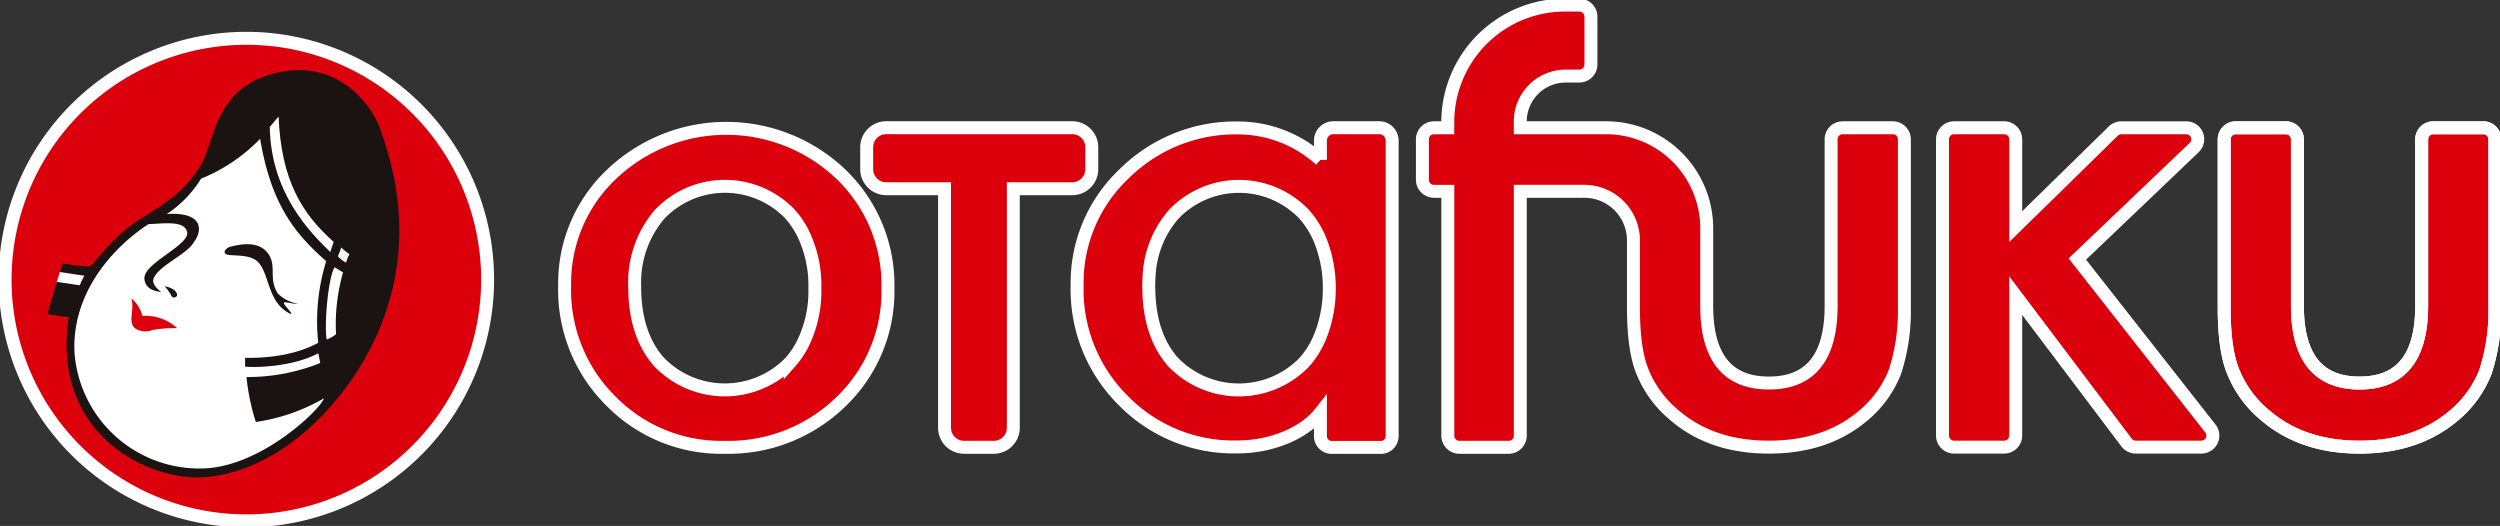 <svg data-name="グループ 13333" xmlns="http://www.w3.org/2000/svg" width="386.279" height="81.263"><rect width="100%" height="100%" fill="#333333" stroke="none"/><defs><clipPath id="a"><path data-name="長方形 25693" fill="none" d="M0 0h386.279v81.263H0z"/></clipPath></defs><g data-name="グループ 13332" clip-path="url(#a)"><path data-name="パス 9491" d="M.787 43.198a37.278 37.278 0 1137.278 37.278A37.277 37.277 0 01.787 43.198" fill="#dc000c"/><path data-name="パス 9492" d="M.787 43.198a37.278 37.278 0 1137.278 37.278A37.277 37.277 0 01.787 43.198z" fill="none" stroke="#fff" stroke-width="2"/><path data-name="パス 9493" d="M58.63 21.382l-.218-.68c-1.4-4.387-6.394-10.427-14.439-9.095-7.862 1.293-9.613 6.506-11.018 10.7a17.2 17.2 0 01-1.649 3.902c-2.018 3.062-4.3 5.064-9.022 7.934a28.45 28.45 0 00-7.1 6.55c-.3.373-.539.662-.726.862l-.151.164-.223.018a13.78 13.78 0 01-2.667-.183l-1.33-.209-.76.467-.621 1.967.562.428-.083-.012-1.129 3.893c.808.157 2.085.3 2.62.345l.606.056-.092.6c-1.056 6.97.516 12.995 4.533 17.415a20.883 20.883 0 0015.427 6.678c11.228-.613 21.049-10.523 25.798-20.077 7.243-14.564 3.2-27.032 1.682-31.723" fill="#fff"/><path data-name="パス 9494" d="M10.624 49.006C7.846 67.333 23.148 74.2 31.18 73.757c11.579-.633 21.507-10.791 26.284-20.4 7.743-15.567 2.739-28.889 1.5-32.833-1.379-4.322-6.5-10.908-15.082-9.486-11.031 1.816-10.544 11.054-13.053 14.855-1.922 2.91-4.02 4.831-8.843 7.761-4.343 2.637-7.015 6.5-7.949 7.509a23.694 23.694 0 01-4.339-.474l-.441 1.338s2.5.4 3.782.568a11.947 11.947 0 00-.709 1.485l-3.558-.528-1.437 4.951a23.81 23.81 0 003.288.5" fill="#1a1311"/><path data-name="パス 9495" d="M24.892 45.103c-.7-.55-1.436-1.3-1.17-2.046.739-2.01 5.194-3.731 6.274-5.7 1.346-1.823 1.35-4.64-4.22-4.29a17.633 17.633 0 005.287-5.456 26.541 26.541 0 009.128-6.164c1.668 9.858 5.132 14.487 10.211 18.9a31.468 31.468 0 00-1.231 12.621c-1.385.727-4.821 2.412-11.3 2.324v1.359c1.991.189 7.567-.058 11.307-2.067l.312 1.505a30.283 30.283 0 01-11.407 2.169 34.1 34.1 0 001.445 6.943 29.3 29.3 0 0010.516-3.653c-.363 1.526-9.8 10.8-18.983 10.838a19.337 19.337 0 01-19.564-18.119c-.338-10.235 7.479-17.1 11.46-19.639 2.4-.085 5.376-.565 5.935 1.1.7 2.062-6.735 4.887-6.58 7.326.115 1.719 1.845 1.973 2.579 2.05" fill="#fff"/><path data-name="パス 9496" d="M41.683 19.603l1.361-1.594c.414 9.947 3.664 15.04 8.511 19.372l-.52 1.556c-3-2.915-9.185-8.994-9.352-19.334" fill="#fff"/><path data-name="パス 9497" d="M52.741 38.24l-.522 1.368a4.9 4.9 0 001.256.979 4.277 4.277 0 01.532-1.3 7.113 7.113 0 01-1.261-1.044" fill="#fff"/><path data-name="パス 9498" d="M51.693 41.297l1.312.789a29.125 29.125 0 00-1.082 9.549 4.877 4.877 0 01-1.446.821c-.394-2.114.182-9.387 1.215-11.16" fill="#fff"/><path data-name="パス 9499" d="M20.28 46.099a5.044 5.044 0 011.714 2.706 7.272 7.272 0 015.388 1.9 18.387 18.387 0 00-3.852.291 2.877 2.877 0 01-2.67-.273c-1.185-1 0-3.028-.58-4.624" fill="#dc000c"/><path data-name="パス 9500" d="M25.434 44.25a6.337 6.337 0 01.987 1.321.491.491 0 00.842.233c.356-.276-.2-1.351-1.829-1.554" fill="#1a1311"/><path data-name="パス 9501" d="M35.453 38.158c-.772.341-1.214 1.138.043 1.252s3.484-.036 4.534 1.25c1.689 2.082 1.363 6.216 4.915 7.864.258-.164-.711-.965-1.044-1.58-.308-.556 1.411.108 2.087-.022a5.832 5.832 0 01-3.044-1.549c-1.526-2.348-.132-4.237-1.5-6.17s-3.97-1.585-5.985-1.045" fill="#1a1311"/><path data-name="パス 9502" d="M383.687 19.743h-7.7a1.789 1.789 0 00-1.809 1.77v25.745q0 11.925-9.6 11.925t-9.6-11.925V21.513a1.789 1.789 0 00-1.808-1.77h-7.7a1.791 1.791 0 00-1.809 1.77v25.993q0 6.6 1.409 9.954a17.012 17.012 0 004.978 6.746q5.729 4.885 14.526 4.881 8.849 0 14.58-4.881a16.741 16.741 0 004.876-6.746 30.467 30.467 0 001.455-9.954V21.513a1.788 1.788 0 00-1.805-1.77" fill="#dc000c" stroke="#fff" stroke-width="2"/><path data-name="パス 9503" d="M383.687 19.743h-7.7a1.789 1.789 0 00-1.809 1.77v25.745q0 11.925-9.6 11.925t-9.6-11.925V21.513a1.789 1.789 0 00-1.808-1.77h-7.7a1.791 1.791 0 00-1.809 1.77v25.993q0 6.6 1.409 9.954a17.012 17.012 0 004.978 6.746q5.729 4.885 14.526 4.881 8.849 0 14.58-4.881a16.741 16.741 0 004.876-6.746 30.467 30.467 0 001.455-9.954V21.513a1.788 1.788 0 00-1.798-1.77z" fill="none" stroke="#fff" stroke-width="2"/><path data-name="パス 9504" d="M292.436 19.742h-7.7a1.789 1.789 0 00-1.809 1.77v25.745q0 11.925-9.61 11.925t-9.609-11.925V35.125A15.548 15.548 0 00248 19.742h-13.1v-1.039a7.027 7.027 0 017.1-6.95h2.008a1.794 1.794 0 001.811-1.773V2.56a1.793 1.793 0 00-1.812-1.773h-2.008a18.11 18.11 0 00-18.3 17.916v1.039h-2.111a1.793 1.793 0 00-1.811 1.77v6.275a1.794 1.794 0 001.811 1.773h2.116v37.781a1.792 1.792 0 001.807 1.772h7.58a1.792 1.792 0 001.811-1.772V29.558h9.807a7.6 7.6 0 017.68 7.523v10.424q0 6.6 1.407 9.954a17.009 17.009 0 004.984 6.746q5.73 4.885 14.538 4.881 8.853 0 14.59-4.881a16.773 16.773 0 004.882-6.746 30.437 30.437 0 001.457-9.954V21.512a1.789 1.789 0 00-1.809-1.77" fill="#dc000c"/><path data-name="パス 9505" d="M292.436 19.742h-7.7a1.789 1.789 0 00-1.809 1.77v25.745q0 11.925-9.61 11.925t-9.609-11.925V35.125A15.548 15.548 0 00248 19.742h-13.1v-1.039a7.027 7.027 0 017.1-6.95h2.008a1.794 1.794 0 001.811-1.773V2.56a1.793 1.793 0 00-1.812-1.773h-2.008a18.11 18.11 0 00-18.3 17.916v1.039h-2.111a1.793 1.793 0 00-1.811 1.77v6.275a1.794 1.794 0 001.811 1.773h2.116v37.781a1.792 1.792 0 001.807 1.772h7.58a1.792 1.792 0 001.811-1.772V29.558h9.807a7.6 7.6 0 017.68 7.523v10.424q0 6.6 1.407 9.954a17.009 17.009 0 004.984 6.746q5.73 4.885 14.538 4.881 8.853 0 14.59-4.881a16.773 16.773 0 004.882-6.746 30.437 30.437 0 001.457-9.954V21.512a1.789 1.789 0 00-1.811-1.77z" fill="none" stroke="#fff" stroke-width="2"/><path data-name="パス 9506" d="M341.544 66.223l-20.571-26.2 18.061-17.23a1.772 1.772 0 00-1.26-3.05H327.8a1.823 1.823 0 00-1.277.518l-15.07 14.752v-13.5a1.792 1.792 0 00-1.811-1.772h-7.694a1.789 1.789 0 00-1.808 1.772v45.8a1.788 1.788 0 001.808 1.773h7.694a1.791 1.791 0 001.811-1.773V45.679l17.118 22.687a1.813 1.813 0 001.451.718h10.093a1.774 1.774 0 001.43-2.863" fill="#dc000c"/><path data-name="パス 9507" d="M341.544 66.223l-20.571-26.2 18.061-17.23a1.772 1.772 0 00-1.26-3.05H327.8a1.823 1.823 0 00-1.277.518l-15.07 14.752v-13.5a1.792 1.792 0 00-1.811-1.772h-7.694a1.789 1.789 0 00-1.808 1.772v45.8a1.788 1.788 0 001.808 1.773h7.694a1.791 1.791 0 001.811-1.773V45.679l17.118 22.687a1.813 1.813 0 001.451.718h10.093a1.774 1.774 0 001.429-2.861z" fill="none" stroke="#fff" stroke-width="2"/><path data-name="パス 9508" d="M165.671 19.731h-28.734a3.024 3.024 0 00-3.023 3.026v3.374a3.024 3.024 0 003.023 3.03h9.005v36.927a3.023 3.023 0 003.021 3.025h4.582a3.025 3.025 0 003.024-3.025V29.161h9.1a3.025 3.025 0 003.025-3.03v-3.372a3.026 3.026 0 00-3.023-3.026" fill="#dc000c"/><path data-name="パス 9509" d="M165.671 19.731h-28.734a3.024 3.024 0 00-3.023 3.026v3.374a3.024 3.024 0 003.023 3.03h9.005v36.927a3.023 3.023 0 003.021 3.025h4.582a3.025 3.025 0 003.024-3.025V29.161h9.1a3.025 3.025 0 003.025-3.03v-3.372a3.026 3.026 0 00-3.023-3.028z" fill="none" stroke="#fff" stroke-width="2"/><path data-name="パス 9510" d="M129.984 26.966a25.684 25.684 0 00-35.479-.05 23.138 23.138 0 00-7.26 17.194 24.109 24.109 0 007.115 17.819 23.848 23.848 0 0017.644 7.184 24.871 24.871 0 0017.933-7.04 23.59 23.59 0 007.261-17.578 23.7 23.7 0 00-7.214-17.53m-7.877 29a14.109 14.109 0 01-20.288-.05q-3.754-4.275-3.75-11.625a16.2 16.2 0 013.845-11.173 13.938 13.938 0 0120.193 0 13.811 13.811 0 011.846 2.684 18.339 18.339 0 011.952 8.74 18.357 18.357 0 01-1.947 8.731 13.719 13.719 0 01-1.85 2.693" fill="#dc000c"/><path data-name="パス 9511" d="M129.984 26.966a25.684 25.684 0 00-35.479-.05 23.138 23.138 0 00-7.26 17.194 24.109 24.109 0 007.115 17.819 23.848 23.848 0 0017.644 7.184 24.871 24.871 0 0017.933-7.04 23.59 23.59 0 007.261-17.578 23.7 23.7 0 00-7.214-17.529zm-7.877 29a14.109 14.109 0 01-20.288-.05q-3.754-4.275-3.75-11.625a16.2 16.2 0 013.845-11.173 13.938 13.938 0 0120.193 0 13.811 13.811 0 011.846 2.684 18.339 18.339 0 011.952 8.74 18.357 18.357 0 01-1.947 8.731 13.719 13.719 0 01-1.851 2.694z" fill="none" stroke="#fff" stroke-width="2"/><path data-name="パス 9512" d="M213.09 19.731h-7.06a2.011 2.011 0 00-2.011 2.012v2.962a18.925 18.925 0 00-12.638-4.935 24.375 24.375 0 00-17.691 7.087 23.138 23.138 0 00-7.26 17.194 24.11 24.11 0 007.115 17.82 23.85 23.85 0 0017.645 7.184c5.284 0 10.309-2.1 12.83-5.3v3.643a1.744 1.744 0 001.763 1.733h7.559a1.746 1.746 0 001.763-1.726v-45.66a2.011 2.011 0 00-2.015-2.014m-7.7 25.1a19.709 19.709 0 01-1.369 7.074 13.956 13.956 0 01-2.491 4.066 14.107 14.107 0 01-20.288-.05c-2.436-2.772-3.671-6.525-3.737-11.238 0-.147-.015-.286-.015-.435q0-.822.061-1.6a15.591 15.591 0 013.786-9.521 13.936 13.936 0 0120.193 0 13.985 13.985 0 012.491 4.068 19.851 19.851 0 011.369 7.636" fill="#dc000c"/><path data-name="パス 9513" d="M213.09 19.731h-7.06a2.011 2.011 0 00-2.011 2.012v2.962a18.925 18.925 0 00-12.638-4.935 24.375 24.375 0 00-17.691 7.087 23.138 23.138 0 00-7.26 17.194 24.11 24.11 0 007.115 17.82 23.85 23.85 0 0017.645 7.184c5.284 0 10.309-2.1 12.83-5.3v3.643a1.744 1.744 0 001.763 1.733h7.559a1.746 1.746 0 001.763-1.726v-45.66a2.011 2.011 0 00-2.015-2.014zm-7.7 25.1a19.709 19.709 0 01-1.369 7.074 13.956 13.956 0 01-2.491 4.066 14.107 14.107 0 01-20.288-.05c-2.436-2.772-3.671-6.525-3.737-11.238 0-.147-.015-.286-.015-.435q0-.822.061-1.6a15.591 15.591 0 013.786-9.521 13.936 13.936 0 0120.193 0 13.985 13.985 0 012.491 4.068 19.851 19.851 0 011.369 7.636z" fill="none" stroke="#fff" stroke-width="2"/></g></svg>